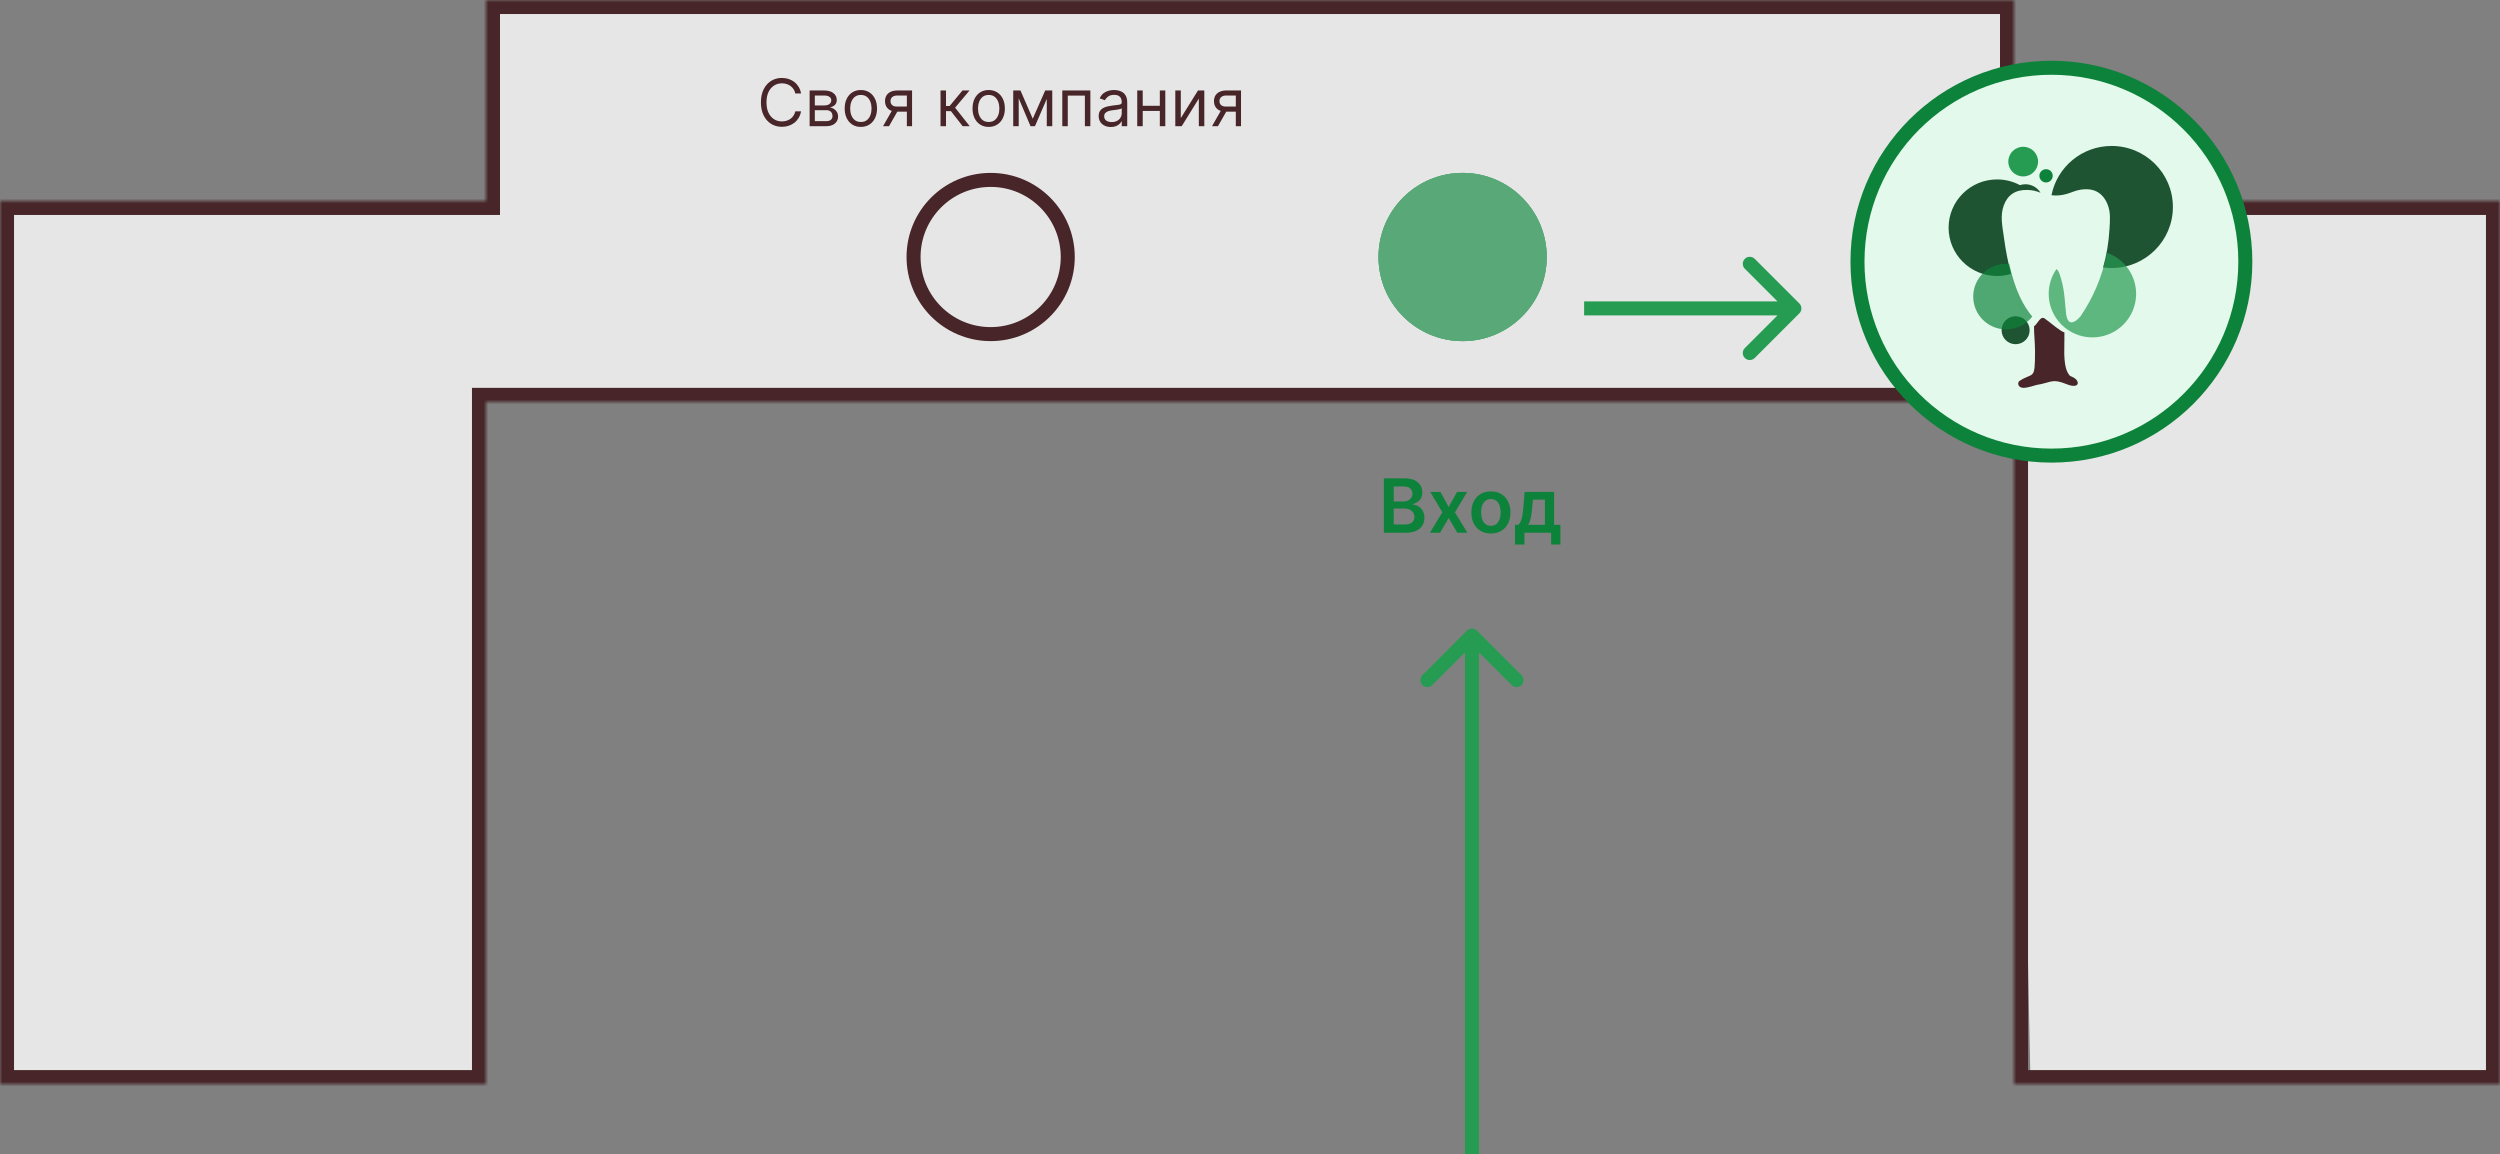<?xml version="1.0" encoding="UTF-8"?> <svg xmlns="http://www.w3.org/2000/svg" width="535" height="247" viewBox="0 0 535 247" fill="none"><rect x="0" y="0" width="535" height="247" fill="#808080" stroke="none"/> <path d="M1 230.5V50V45.5H107V2L429.5 3V45.5H532V230.5H434.5L431.5 84.5H102.5V230.5H1Z" fill="white" fill-opacity="0.8"></path> <mask id="path-2-inside-1_106_51" fill="white"> <path fill-rule="evenodd" clip-rule="evenodd" d="M104 0H431V43H535V232H431V86H104V232H0V43H104V0Z"></path> </mask> <path d="M431 0H434V-3H431V0ZM104 0V-3H101V0H104ZM431 43H428V46H431V43ZM535 43H538V40H535V43ZM535 232V235H538V232H535ZM431 232H428V235H431V232ZM431 86H434V83H431V86ZM104 86V83H101V86H104ZM104 232V235H107V232H104ZM0 232H-3V235H0V232ZM0 43V40H-3V43H0ZM104 43V46H107V43H104ZM431 -3H104V3H431V-3ZM434 43V0H428V43H434ZM431 46H535V40H431V46ZM532 43V232H538V43H532ZM535 229H431V235H535V229ZM434 232V86H428V232H434ZM104 89H431V83H104V89ZM107 232V86H101V232H107ZM0 235H104V229H0V235ZM-3 43V232H3V43H-3ZM104 40H0V46H104V40ZM101 0V43H107V0H101Z" fill="#472528" mask="url(#path-2-inside-1_106_51)"></path> <circle cx="313" cy="55" r="18" fill="#58A977"></circle> <circle cx="313" cy="55" r="18" fill="#58A977"></circle> <circle cx="313" cy="55" r="18" fill="#58A977"></circle> <circle cx="212" cy="55" r="16.5" stroke="#472528" stroke-width="3"></circle> <path d="M316.061 134.939C315.475 134.354 314.525 134.354 313.939 134.939L304.393 144.485C303.808 145.071 303.808 146.021 304.393 146.607C304.979 147.192 305.929 147.192 306.515 146.607L315 138.121L323.485 146.607C324.071 147.192 325.021 147.192 325.607 146.607C326.192 146.021 326.192 145.071 325.607 144.485L316.061 134.939ZM316.5 247L316.5 136L313.5 136L313.5 247L316.5 247Z" fill="#259C52"></path> <path d="M385.061 67.061C385.646 66.475 385.646 65.525 385.061 64.939L375.515 55.393C374.929 54.808 373.979 54.808 373.393 55.393C372.808 55.979 372.808 56.929 373.393 57.515L381.879 66L373.393 74.485C372.808 75.071 372.808 76.021 373.393 76.607C373.979 77.192 374.929 77.192 375.515 76.607L385.061 67.061ZM339 67.5H384V64.5H339V67.5Z" fill="#259C52"></path> <path d="M296.148 114V102.364H300.602C301.443 102.364 302.142 102.496 302.699 102.761C303.259 103.023 303.678 103.381 303.955 103.835C304.235 104.29 304.375 104.805 304.375 105.381C304.375 105.854 304.284 106.259 304.102 106.597C303.92 106.93 303.676 107.201 303.369 107.409C303.062 107.617 302.72 107.767 302.341 107.858V107.972C302.754 107.994 303.15 108.121 303.528 108.352C303.911 108.58 304.223 108.902 304.466 109.318C304.708 109.735 304.83 110.239 304.83 110.83C304.83 111.432 304.684 111.973 304.392 112.455C304.1 112.932 303.661 113.309 303.074 113.585C302.487 113.862 301.748 114 300.858 114H296.148ZM298.256 112.239H300.523C301.288 112.239 301.839 112.093 302.176 111.801C302.517 111.506 302.688 111.127 302.688 110.665C302.688 110.32 302.602 110.009 302.432 109.733C302.261 109.453 302.019 109.233 301.705 109.074C301.39 108.911 301.015 108.83 300.58 108.83H298.256V112.239ZM298.256 107.312H300.341C300.705 107.312 301.032 107.246 301.324 107.114C301.616 106.977 301.845 106.786 302.011 106.54C302.182 106.29 302.267 105.994 302.267 105.653C302.267 105.203 302.108 104.831 301.79 104.54C301.475 104.248 301.008 104.102 300.386 104.102H298.256V107.312ZM308.254 105.273L310.016 108.494L311.805 105.273H313.982L311.351 109.636L314.027 114H311.862L310.016 110.858L308.186 114H306.004L308.663 109.636L306.072 105.273H308.254ZM319.051 114.17C318.199 114.17 317.46 113.983 316.835 113.608C316.21 113.233 315.725 112.708 315.381 112.034C315.04 111.36 314.869 110.572 314.869 109.67C314.869 108.769 315.04 107.979 315.381 107.301C315.725 106.623 316.21 106.097 316.835 105.722C317.46 105.347 318.199 105.159 319.051 105.159C319.903 105.159 320.642 105.347 321.267 105.722C321.892 106.097 322.375 106.623 322.716 107.301C323.061 107.979 323.233 108.769 323.233 109.67C323.233 110.572 323.061 111.36 322.716 112.034C322.375 112.708 321.892 113.233 321.267 113.608C320.642 113.983 319.903 114.17 319.051 114.17ZM319.062 112.523C319.525 112.523 319.911 112.396 320.222 112.142C320.532 111.884 320.763 111.54 320.915 111.108C321.07 110.676 321.148 110.195 321.148 109.665C321.148 109.131 321.07 108.648 320.915 108.216C320.763 107.78 320.532 107.434 320.222 107.176C319.911 106.919 319.525 106.79 319.062 106.79C318.589 106.79 318.195 106.919 317.881 107.176C317.57 107.434 317.337 107.78 317.182 108.216C317.03 108.648 316.955 109.131 316.955 109.665C316.955 110.195 317.03 110.676 317.182 111.108C317.337 111.54 317.57 111.884 317.881 112.142C318.195 112.396 318.589 112.523 319.062 112.523ZM324.206 116.534V112.307H324.899C325.085 112.163 325.24 111.968 325.365 111.722C325.49 111.472 325.592 111.178 325.672 110.841C325.755 110.5 325.823 110.119 325.876 109.699C325.929 109.275 325.977 108.818 326.018 108.33L326.268 105.273H332.575V112.307H333.928V116.534H331.939V114H326.229V116.534H324.206ZM327.013 112.307H330.609V106.932H328.053L327.916 108.33C327.84 109.254 327.74 110.045 327.615 110.705C327.49 111.364 327.289 111.898 327.013 112.307Z" fill="#0D823A"></path> <path d="M171.426 20H170.193C170.12 19.645 169.993 19.334 169.81 19.065C169.631 18.797 169.413 18.572 169.154 18.389C168.899 18.204 168.616 18.064 168.304 17.972C167.992 17.879 167.668 17.832 167.33 17.832C166.713 17.832 166.155 17.988 165.654 18.3C165.157 18.611 164.761 19.07 164.466 19.677C164.174 20.283 164.028 21.027 164.028 21.909C164.028 22.791 164.174 23.535 164.466 24.141C164.761 24.748 165.157 25.207 165.654 25.518C166.155 25.83 166.713 25.986 167.33 25.986C167.668 25.986 167.992 25.939 168.304 25.847C168.616 25.754 168.899 25.616 169.154 25.434C169.413 25.248 169.631 25.021 169.81 24.753C169.993 24.481 170.12 24.169 170.193 23.818H171.426C171.333 24.338 171.164 24.804 170.919 25.215C170.674 25.626 170.369 25.976 170.004 26.264C169.64 26.549 169.23 26.766 168.776 26.916C168.326 27.065 167.843 27.139 167.33 27.139C166.461 27.139 165.689 26.927 165.013 26.503C164.337 26.079 163.805 25.475 163.417 24.693C163.029 23.911 162.835 22.983 162.835 21.909C162.835 20.835 163.029 19.907 163.417 19.125C163.805 18.343 164.337 17.74 165.013 17.315C165.689 16.891 166.461 16.679 167.33 16.679C167.843 16.679 168.326 16.754 168.776 16.903C169.23 17.052 169.64 17.271 170.004 17.559C170.369 17.844 170.674 18.192 170.919 18.603C171.164 19.011 171.333 19.476 171.426 20ZM173.259 27V19.364H176.382C177.204 19.364 177.856 19.549 178.34 19.921C178.824 20.292 179.066 20.782 179.066 21.392C179.066 21.856 178.929 22.216 178.654 22.471C178.378 22.723 178.026 22.893 177.595 22.983C177.876 23.023 178.15 23.122 178.415 23.281C178.683 23.44 178.905 23.659 179.081 23.938C179.257 24.213 179.345 24.551 179.345 24.952C179.345 25.343 179.245 25.692 179.046 26.001C178.847 26.309 178.562 26.553 178.191 26.732C177.82 26.91 177.376 27 176.859 27H173.259ZM174.373 25.926H176.859C177.263 25.926 177.58 25.83 177.808 25.638C178.037 25.445 178.151 25.184 178.151 24.852C178.151 24.458 178.037 24.148 177.808 23.923C177.58 23.694 177.263 23.579 176.859 23.579H174.373V25.926ZM174.373 22.565H176.382C176.696 22.565 176.967 22.522 177.192 22.436C177.417 22.347 177.59 22.221 177.709 22.058C177.832 21.892 177.893 21.697 177.893 21.472C177.893 21.15 177.759 20.898 177.49 20.716C177.222 20.53 176.852 20.438 176.382 20.438H174.373V22.565ZM184.223 27.159C183.534 27.159 182.929 26.995 182.408 26.667C181.891 26.339 181.487 25.88 181.195 25.29C180.907 24.7 180.763 24.01 180.763 23.222C180.763 22.426 180.907 21.732 181.195 21.139C181.487 20.545 181.891 20.084 182.408 19.756C182.929 19.428 183.534 19.264 184.223 19.264C184.912 19.264 185.516 19.428 186.033 19.756C186.553 20.084 186.957 20.545 187.246 21.139C187.537 21.732 187.683 22.426 187.683 23.222C187.683 24.01 187.537 24.7 187.246 25.29C186.957 25.88 186.553 26.339 186.033 26.667C185.516 26.995 184.912 27.159 184.223 27.159ZM184.223 26.105C184.747 26.105 185.178 25.971 185.516 25.702C185.854 25.434 186.104 25.081 186.266 24.643C186.429 24.206 186.51 23.732 186.51 23.222C186.51 22.711 186.429 22.236 186.266 21.795C186.104 21.354 185.854 20.998 185.516 20.726C185.178 20.454 184.747 20.318 184.223 20.318C183.699 20.318 183.268 20.454 182.93 20.726C182.592 20.998 182.342 21.354 182.18 21.795C182.017 22.236 181.936 22.711 181.936 23.222C181.936 23.732 182.017 24.206 182.18 24.643C182.342 25.081 182.592 25.434 182.93 25.702C183.268 25.971 183.699 26.105 184.223 26.105ZM194.068 27V20.438H192.04C191.582 20.438 191.223 20.544 190.961 20.756C190.699 20.968 190.568 21.259 190.568 21.631C190.568 21.995 190.686 22.282 190.921 22.491C191.16 22.7 191.486 22.804 191.9 22.804H194.366V23.898H191.9C191.383 23.898 190.938 23.807 190.563 23.624C190.189 23.442 189.9 23.182 189.698 22.844C189.496 22.502 189.395 22.098 189.395 21.631C189.395 21.16 189.501 20.756 189.713 20.418C189.925 20.079 190.228 19.819 190.623 19.637C191.02 19.455 191.493 19.364 192.04 19.364H195.182V27H194.068ZM188.977 27L191.145 23.202H192.417L190.25 27H188.977ZM201.273 27V19.364H202.446V22.685H203.222L205.966 19.364H207.478L204.395 23.043L207.517 27H206.006L203.5 23.778H202.446V27H201.273ZM211.58 27.159C210.891 27.159 210.286 26.995 209.766 26.667C209.249 26.339 208.844 25.88 208.553 25.29C208.264 24.7 208.12 24.01 208.12 23.222C208.12 22.426 208.264 21.732 208.553 21.139C208.844 20.545 209.249 20.084 209.766 19.756C210.286 19.428 210.891 19.264 211.58 19.264C212.27 19.264 212.873 19.428 213.39 19.756C213.91 20.084 214.315 20.545 214.603 21.139C214.895 21.732 215.041 22.426 215.041 23.222C215.041 24.01 214.895 24.7 214.603 25.29C214.315 25.88 213.91 26.339 213.39 26.667C212.873 26.995 212.27 27.159 211.58 27.159ZM211.58 26.105C212.104 26.105 212.535 25.971 212.873 25.702C213.211 25.434 213.461 25.081 213.624 24.643C213.786 24.206 213.867 23.732 213.867 23.222C213.867 22.711 213.786 22.236 213.624 21.795C213.461 21.354 213.211 20.998 212.873 20.726C212.535 20.454 212.104 20.318 211.58 20.318C211.057 20.318 210.626 20.454 210.288 20.726C209.95 20.998 209.7 21.354 209.537 21.795C209.375 22.236 209.294 22.711 209.294 23.222C209.294 23.732 209.375 24.206 209.537 24.643C209.7 25.081 209.95 25.434 210.288 25.702C210.626 25.971 211.057 26.105 211.58 26.105ZM221.008 25.409L223.673 19.364H224.786L221.485 27H220.531L217.289 19.364H218.383L221.008 25.409ZM218.005 19.364V27H216.832V19.364H218.005ZM224.011 27V19.364H225.184V27H224.011ZM227.332 27V19.364H233.337V27H232.164V20.457H228.505V27H227.332ZM237.727 27.179C237.243 27.179 236.804 27.088 236.41 26.905C236.015 26.72 235.702 26.453 235.47 26.105C235.238 25.754 235.122 25.329 235.122 24.832C235.122 24.395 235.208 24.04 235.381 23.768C235.553 23.493 235.783 23.278 236.072 23.122C236.36 22.966 236.678 22.85 237.026 22.774C237.378 22.695 237.731 22.632 238.085 22.585C238.549 22.526 238.925 22.481 239.214 22.451C239.505 22.418 239.718 22.363 239.85 22.287C239.986 22.211 240.054 22.078 240.054 21.889V21.849C240.054 21.359 239.92 20.978 239.651 20.706C239.386 20.434 238.983 20.298 238.443 20.298C237.883 20.298 237.444 20.421 237.126 20.666C236.808 20.912 236.584 21.173 236.455 21.452L235.341 21.054C235.54 20.59 235.805 20.229 236.136 19.97C236.471 19.708 236.836 19.526 237.23 19.423C237.628 19.317 238.019 19.264 238.403 19.264C238.649 19.264 238.93 19.294 239.249 19.354C239.57 19.41 239.88 19.528 240.178 19.707C240.48 19.886 240.73 20.156 240.929 20.517C241.128 20.878 241.227 21.362 241.227 21.969V27H240.054V25.966H239.994C239.915 26.132 239.782 26.309 239.597 26.498C239.411 26.687 239.164 26.848 238.856 26.98C238.548 27.113 238.171 27.179 237.727 27.179ZM237.906 26.125C238.37 26.125 238.761 26.034 239.08 25.852C239.401 25.669 239.643 25.434 239.805 25.146C239.971 24.857 240.054 24.554 240.054 24.236V23.162C240.004 23.222 239.895 23.276 239.726 23.326C239.56 23.372 239.368 23.414 239.149 23.45C238.934 23.483 238.723 23.513 238.518 23.54C238.316 23.563 238.152 23.583 238.026 23.599C237.721 23.639 237.436 23.704 237.17 23.793C236.909 23.88 236.696 24.01 236.534 24.186C236.375 24.358 236.295 24.594 236.295 24.892C236.295 25.3 236.446 25.608 236.748 25.817C237.053 26.022 237.439 26.125 237.906 26.125ZM248.48 22.645V23.739H244.264V22.645H248.48ZM244.542 19.364V27H243.369V19.364H244.542ZM249.374 19.364V27H248.201V19.364H249.374ZM252.691 25.27L256.369 19.364H257.722V27H256.548V21.094L252.889 27H251.517V19.364H252.691V25.27ZM264.464 27V20.438H262.436C261.979 20.438 261.619 20.544 261.357 20.756C261.095 20.968 260.964 21.259 260.964 21.631C260.964 21.995 261.082 22.282 261.317 22.491C261.556 22.7 261.883 22.804 262.297 22.804H264.763V23.898H262.297C261.78 23.898 261.334 23.807 260.96 23.624C260.585 23.442 260.297 23.182 260.094 22.844C259.892 22.502 259.791 22.098 259.791 21.631C259.791 21.16 259.897 20.756 260.109 20.418C260.321 20.079 260.625 19.819 261.019 19.637C261.417 19.455 261.889 19.364 262.436 19.364H265.578V27H264.464ZM259.374 27L261.541 23.202H262.814L260.646 27H259.374Z" fill="#472528"></path> <path d="M480.5 56C480.5 78.92 461.92 97.5 439 97.5C416.08 97.5 397.5 78.92 397.5 56C397.5 33.08 416.08 14.5 439 14.5C461.92 14.5 480.5 33.08 480.5 56Z" fill="#E3F9EB" stroke="#0D823A" stroke-width="3"></path> <path d="M432.962 37.757C434.722 37.757 436.148 36.336 436.148 34.584C436.148 32.831 434.722 31.41 432.962 31.41C431.203 31.41 429.777 32.831 429.777 34.584C429.777 36.336 431.203 37.757 432.962 37.757Z" fill="#259C52"></path> <path d="M437.857 39.048C438.644 39.048 439.283 38.412 439.283 37.627C439.283 36.842 438.644 36.206 437.857 36.206C437.069 36.206 436.43 36.842 436.43 37.627C436.43 38.412 437.069 39.048 437.857 39.048Z" fill="#0D823A"></path> <path fill-rule="evenodd" clip-rule="evenodd" d="M451.888 31.233C459.129 31.233 465 37.082 465 44.294C465 51.507 459.129 57.356 451.888 57.356C451.268 57.356 450.658 57.312 450.061 57.229C450.792 54.672 451.272 51.918 451.436 48.947C451.537 47.127 451.712 45.361 450.99 43.664C449.953 41.227 448.078 40.163 445.297 40.586C444.101 40.768 443.396 41.174 442.306 41.493C441.219 41.811 440.124 41.914 439.019 41.779C440.197 35.77 445.511 31.233 451.888 31.233Z" fill="#1E5432"></path> <path fill-rule="evenodd" clip-rule="evenodd" d="M450.882 54.092C454.522 55.368 457.132 58.823 457.132 62.884C457.132 68.03 452.943 72.203 447.777 72.203C442.611 72.203 438.422 68.03 438.422 62.884C438.422 60.914 439.036 59.087 440.084 57.582C440.496 57.833 440.95 58.876 441.425 61.071C441.867 63.112 441.917 65.219 442.163 67.293C442.645 70.522 444.804 68.258 445.284 67.615C447.872 63.776 449.889 59.312 450.882 54.092Z" fill="#259C52" fill-opacity="0.702"></path> <path d="M431.34 73.659C432.998 73.659 434.342 72.321 434.342 70.67C434.342 69.019 432.998 67.68 431.34 67.68C429.683 67.68 428.339 69.019 428.339 70.67C428.339 72.321 429.683 73.659 431.34 73.659Z" fill="#1E5432"></path> <path fill-rule="evenodd" clip-rule="evenodd" d="M427.372 59.061C421.644 59.061 417 54.435 417 48.728C417 43.023 421.644 38.397 427.372 38.397C429.142 38.397 430.809 38.839 432.267 39.618C432.638 39.496 433.034 39.43 433.445 39.43C434.814 39.43 436.011 40.157 436.671 41.245C435.784 40.923 435.191 40.682 433.855 40.648C431.301 40.582 429.657 41.712 428.825 43.908C427.98 46.138 428.513 48.425 428.829 50.747C429.253 53.869 429.779 56.452 430.382 58.618C429.429 58.905 428.419 59.061 427.372 59.061Z" fill="#1E5432"></path> <path fill-rule="evenodd" clip-rule="evenodd" d="M429.314 70.492C425.424 70.492 422.27 67.35 422.27 63.474C422.27 59.599 425.424 56.457 429.314 56.457C429.537 56.457 429.756 56.468 429.973 56.488C431.25 62.205 432.989 65.447 434.905 67.745C433.618 69.415 431.592 70.492 429.314 70.492Z" fill="#0D823A" fill-opacity="0.69"></path> <path fill-rule="evenodd" clip-rule="evenodd" d="M435.496 75.205C435.496 73.344 435.277 71.53 435.277 69.85C436.158 69.142 436.675 67.538 437.543 68.152C438.86 69.085 439.68 69.867 440.896 70.677C442.097 71.477 441.732 70.742 441.776 71.813C441.857 73.745 441.393 77.705 442.505 79.773C443.008 80.708 443.146 80.401 443.868 80.861C445.17 81.69 444.953 83.309 442.248 82.209C439.07 80.916 439.001 81.879 435.812 82.382C435.713 82.397 433.949 83 433.065 83C431.705 83 431.737 81.813 432.154 81.534C435.147 79.535 435.496 81.618 435.496 75.205Z" fill="#472528"></path> </svg> 